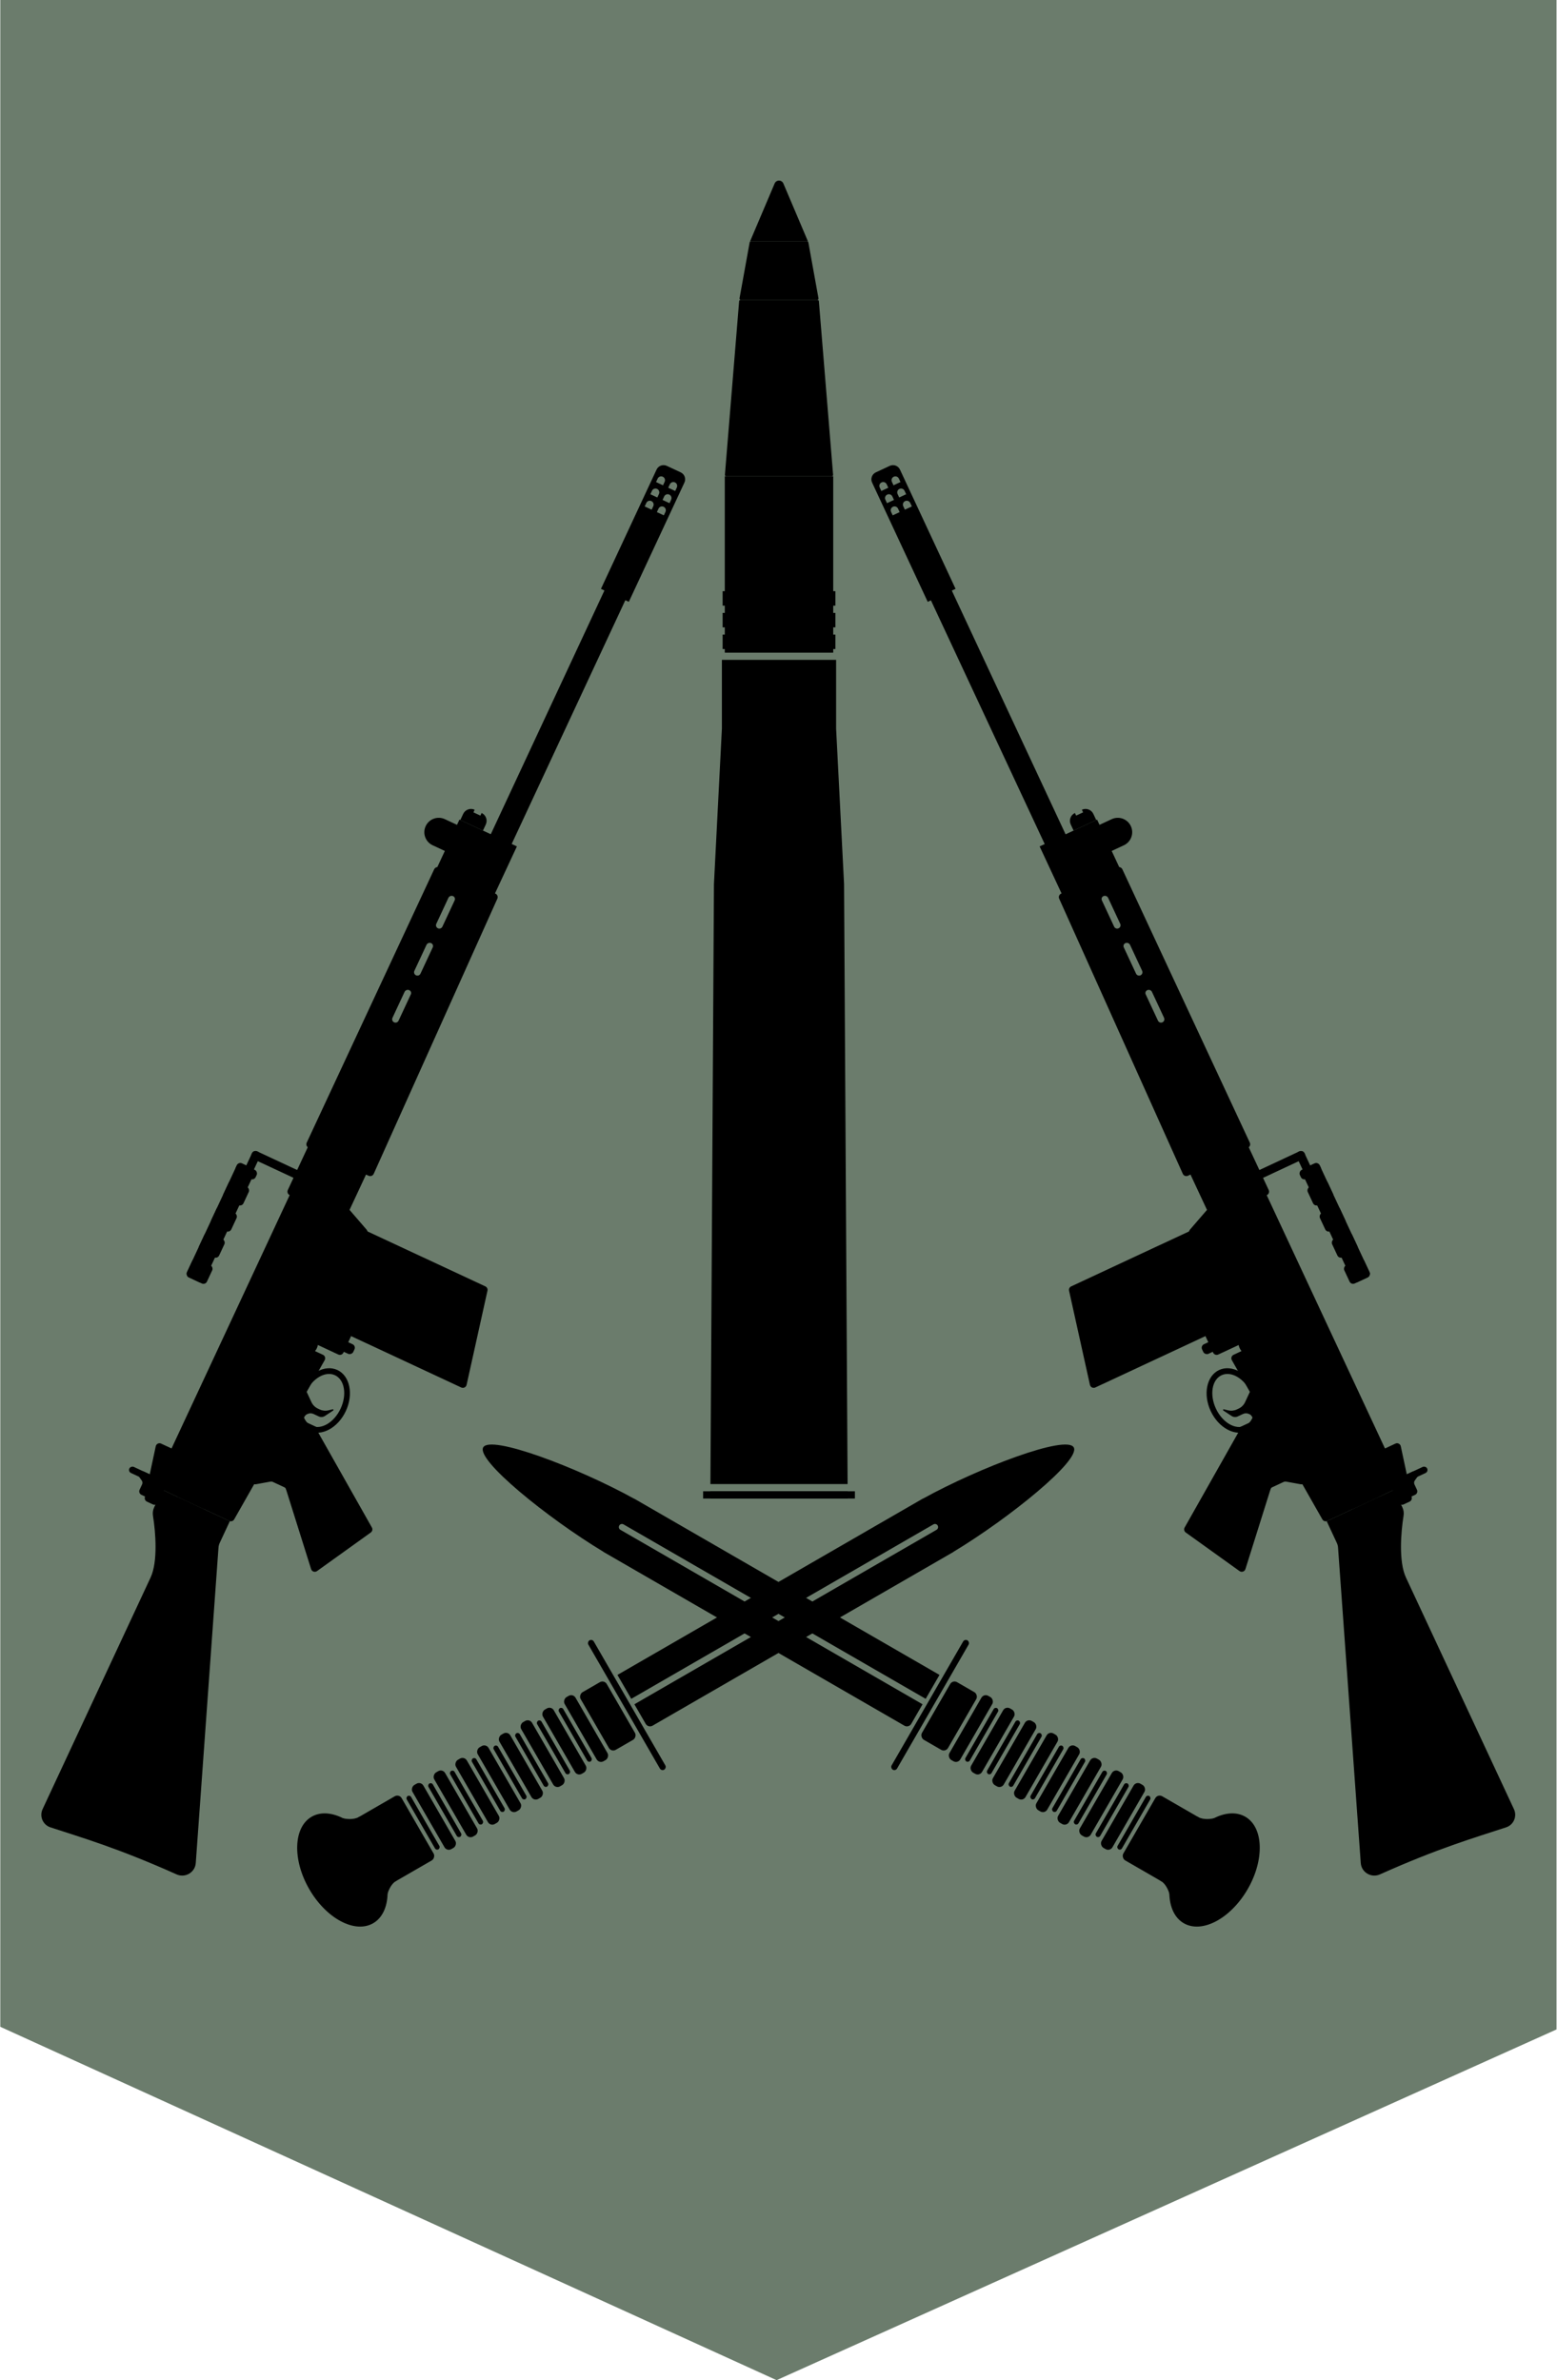 <svg width="1105" height="1689" viewBox="0 0 1105 1689" fill="none" xmlns="http://www.w3.org/2000/svg">
<path d="M0.2 0H1104.66V1440.12L551.15 1689L0.2 1438.24V0Z" fill="#6B7C6C"/>
<rect x="298.673" y="1263.97" width="52.551" height="8.907" rx="3.563" transform="rotate(60 298.673 1263.97)" fill="black"/>
<rect x="314.101" y="1255.06" width="52.551" height="8.907" rx="3.563" transform="rotate(60 314.101 1255.06)" fill="black"/>
<rect x="329.529" y="1246.15" width="52.551" height="8.907" rx="3.563" transform="rotate(60 329.529 1246.15)" fill="black"/>
<rect x="344.954" y="1237.25" width="52.551" height="8.907" rx="3.563" transform="rotate(60 344.954 1237.25)" fill="black"/>
<rect x="360.382" y="1228.34" width="52.551" height="8.907" rx="3.563" transform="rotate(60 360.382 1228.34)" fill="black"/>
<rect x="375.81" y="1219.43" width="52.551" height="8.907" rx="3.563" transform="rotate(60 375.81 1219.43)" fill="black"/>
<rect x="391.237" y="1210.53" width="52.551" height="8.907" rx="3.563" transform="rotate(60 391.237 1210.53)" fill="black"/>
<rect x="398.863" y="1211.27" width="43.644" height="3.563" rx="1.781" transform="rotate(60 398.863 1211.27)" fill="black"/>
<rect x="383.436" y="1220.17" width="43.644" height="3.563" rx="1.781" transform="rotate(60 383.436 1220.17)" fill="black"/>
<rect x="368.009" y="1229.08" width="43.644" height="3.563" rx="1.781" transform="rotate(60 368.009 1229.08)" fill="black"/>
<rect x="352.581" y="1237.99" width="43.644" height="3.563" rx="1.781" transform="rotate(60 352.581 1237.99)" fill="black"/>
<rect x="337.154" y="1246.89" width="43.644" height="3.563" rx="1.781" transform="rotate(60 337.154 1246.89)" fill="black"/>
<rect x="321.728" y="1255.8" width="43.644" height="3.563" rx="1.781" transform="rotate(60 321.728 1255.8)" fill="black"/>
<rect x="306.3" y="1264.71" width="43.644" height="3.563" rx="1.781" transform="rotate(60 306.3 1264.71)" fill="black"/>
<rect x="290.872" y="1273.61" width="43.644" height="3.563" rx="1.781" transform="rotate(60 290.872 1273.61)" fill="black"/>
<rect x="406.665" y="1201.62" width="52.551" height="8.907" rx="3.563" transform="rotate(60 406.665 1201.62)" fill="black"/>
<rect x="428.828" y="1191.91" width="47.207" height="21.377" rx="3.563" transform="rotate(60 428.828 1191.91)" fill="black"/>
<rect x="420.302" y="1162.89" width="105.993" height="4.453" rx="2.227" transform="rotate(60 420.302 1162.89)" fill="black"/>
<rect x="283.246" y="1272.88" width="52.551" height="36.519" rx="3.563" transform="rotate(60 283.246 1272.88)" fill="black"/>
<ellipse cx="242.997" cy="1326.97" rx="43.644" ry="27.166" transform="rotate(60 242.997 1326.97)" fill="black"/>
<path d="M254.706 1289.35C251.003 1291.49 245.616 1290.83 243.386 1290.23L246.241 1311.21L265.78 1307.64C263.631 1300.66 258.408 1287.22 254.706 1289.35Z" fill="black"/>
<path d="M280.981 1334.86C277.279 1337 275.38 1342.38 274.783 1344.61L258.043 1331.65L270.901 1316.51C275.878 1321.87 284.684 1332.72 280.981 1334.86Z" fill="black"/>
<path d="M762.015 1027.06C767.218 1036.07 716.286 1077.31 676.747 1101.15L676.778 1101.21L671.617 1104.19C671.538 1104.23 671.459 1104.28 671.38 1104.33L671.379 1104.33L463.109 1224.57C461.405 1225.55 459.227 1224.97 458.243 1223.27L450.226 1209.38L664.666 1085.57C665.732 1084.96 666.097 1083.6 665.482 1082.53C664.867 1081.47 663.504 1081.1 662.439 1081.72L447.999 1205.52L438.202 1188.55L654.956 1063.41L654.989 1063.47C695.425 1041.18 756.812 1018.05 762.015 1027.06Z" fill="black"/>
<rect width="52.551" height="8.907" rx="3.563" transform="matrix(-0.5 0.866 0.866 0.5 806.285 1263.97)" fill="black"/>
<rect width="52.551" height="8.907" rx="3.563" transform="matrix(-0.5 0.866 0.866 0.5 790.857 1255.06)" fill="black"/>
<rect width="52.551" height="8.907" rx="3.563" transform="matrix(-0.5 0.866 0.866 0.5 775.43 1246.15)" fill="black"/>
<rect width="52.551" height="8.907" rx="3.563" transform="matrix(-0.5 0.866 0.866 0.5 760.003 1237.25)" fill="black"/>
<rect width="52.551" height="8.907" rx="3.563" transform="matrix(-0.5 0.866 0.866 0.5 744.576 1228.34)" fill="black"/>
<rect width="52.551" height="8.907" rx="3.563" transform="matrix(-0.5 0.866 0.866 0.5 729.148 1219.43)" fill="black"/>
<rect width="52.551" height="8.907" rx="3.563" transform="matrix(-0.5 0.866 0.866 0.5 713.721 1210.53)" fill="black"/>
<rect width="43.644" height="3.563" rx="1.781" transform="matrix(-0.5 0.866 0.866 0.5 706.094 1211.27)" fill="black"/>
<rect width="43.644" height="3.563" rx="1.781" transform="matrix(-0.5 0.866 0.866 0.5 721.522 1220.17)" fill="black"/>
<rect width="43.644" height="3.563" rx="1.781" transform="matrix(-0.5 0.866 0.866 0.5 736.949 1229.08)" fill="black"/>
<rect width="43.644" height="3.563" rx="1.781" transform="matrix(-0.5 0.866 0.866 0.5 752.377 1237.99)" fill="black"/>
<rect width="43.644" height="3.563" rx="1.781" transform="matrix(-0.5 0.866 0.866 0.5 767.804 1246.89)" fill="black"/>
<rect width="43.644" height="3.563" rx="1.781" transform="matrix(-0.5 0.866 0.866 0.5 783.231 1255.8)" fill="black"/>
<rect width="43.644" height="3.563" rx="1.781" transform="matrix(-0.5 0.866 0.866 0.5 798.658 1264.71)" fill="black"/>
<rect width="43.644" height="3.563" rx="1.781" transform="matrix(-0.5 0.866 0.866 0.5 814.086 1273.61)" fill="black"/>
<rect width="52.551" height="8.907" rx="3.563" transform="matrix(-0.5 0.866 0.866 0.5 698.294 1201.62)" fill="black"/>
<rect width="47.207" height="21.377" rx="3.563" transform="matrix(-0.5 0.866 0.866 0.5 676.131 1191.91)" fill="black"/>
<rect width="105.993" height="4.453" rx="2.227" transform="matrix(-0.5 0.866 0.866 0.5 684.656 1162.89)" fill="black"/>
<rect width="52.551" height="36.519" rx="3.563" transform="matrix(-0.5 0.866 0.866 0.5 821.712 1272.87)" fill="black"/>
<ellipse cx="43.644" cy="27.166" rx="43.644" ry="27.166" transform="matrix(-0.5 0.866 0.866 0.5 860.257 1275.59)" fill="black"/>
<path d="M850.253 1289.35C853.955 1291.49 859.342 1290.83 861.573 1290.23L858.718 1311.21L839.179 1307.64C841.327 1300.66 846.55 1287.21 850.253 1289.35Z" fill="black"/>
<path d="M823.977 1334.86C827.679 1337 829.578 1342.38 830.175 1344.61L846.915 1331.65L834.057 1316.51C829.08 1321.87 820.274 1332.72 823.977 1334.86Z" fill="black"/>
<path d="M342.943 1027.06C337.74 1036.07 388.671 1077.31 428.21 1101.15L428.179 1101.21L641.847 1224.57C643.551 1225.55 645.73 1224.97 646.714 1223.27L654.731 1209.38L440.29 1085.57C439.225 1084.96 438.86 1083.6 439.475 1082.53C440.09 1081.47 441.452 1081.1 442.517 1081.72L656.958 1205.52L666.755 1188.55L455.4 1066.53L455.401 1066.53C455.322 1066.48 455.242 1066.44 455.163 1066.39L450 1063.41L449.969 1063.47C409.532 1041.18 348.146 1018.05 342.943 1027.06Z" fill="black"/>
<path d="M221.018 994.954L216.692 985.651C215.715 983.55 212.728 983.549 211.748 985.649L206.013 997.949C204.581 1001.02 205.909 1004.67 208.98 1006.1L211.183 1007.13C213.037 1007.99 215.241 1007.19 216.105 1005.34C216.489 1004.51 217.161 1003.86 217.993 1003.5L218.428 1003.31C219.726 1002.75 221.201 1002.77 222.482 1003.37L226.255 1005.13C227.65 1005.78 229.282 1005.66 230.566 1004.82L236.472 1000.92C236.784 1000.72 236.75 1000.25 236.411 1000.09C236.313 1000.04 236.202 1000.03 236.097 1000.06L233.079 1000.79C231.02 1001.29 228.851 1001.08 226.931 1000.18L225.638 999.579C223.601 998.629 221.965 996.991 221.018 994.954Z" fill="black"/>
<circle cx="216.521" cy="952.834" r="9.202" transform="rotate(-65 216.521 952.834)" fill="black"/>
<path d="M109.336 1069.79L115.231 1057.15L163.109 1079.47L155.93 1094.87C155.439 1095.92 155.144 1097.06 155.06 1098.22L138.937 1322.04C138.457 1328.71 131.424 1332.82 125.322 1330.09C83.766 1311.48 58.43 1304.14 35.785 1296.71C30.415 1294.95 27.843 1288.91 30.232 1283.79L106.87 1119.43C112.128 1108.16 110.432 1087.17 108.565 1075.63C108.244 1073.65 108.487 1071.61 109.336 1069.79Z" fill="black"/>
<rect x="236.539" y="831.678" width="473.736" height="16.359" transform="rotate(-65 236.539 831.678)" fill="black"/>
<path d="M193.516 1026.68C193.065 1025.24 193.862 1023.71 195.297 1023.26L222.338 1014.73C223.567 1014.34 224.899 1014.87 225.532 1015.99L263.924 1083.93C264.609 1085.14 264.271 1086.68 263.14 1087.49L224.984 1114.86C223.475 1115.94 221.35 1115.23 220.793 1113.46L193.516 1026.68Z" fill="black"/>
<path d="M213.344 931.421C211.98 930.785 211.389 929.163 212.026 927.798L240.257 867.256C240.893 865.892 242.515 865.301 243.88 865.938L344.447 912.833C345.605 913.373 346.233 914.646 345.956 915.894L331.147 982.694C330.77 984.397 328.913 985.312 327.333 984.575L213.344 931.421Z" fill="black"/>
<path d="M316.937 604.428L307.052 599.819C301.934 597.432 299.72 591.349 302.107 586.231V586.231C304.493 581.113 310.577 578.899 315.694 581.286L325.579 585.895L316.937 604.428Z" fill="black"/>
<path d="M350.425 635.84L309.652 616.827L326.072 581.614L366.845 600.627L350.425 635.84Z" fill="black"/>
<path d="M328.707 577.578C330.138 574.507 333.789 573.179 336.859 574.611L336.86 574.611L335.995 576.465L340.938 578.77L341.802 576.916C344.872 578.348 346.2 581.997 344.769 585.068L342.752 589.392L326.69 581.902L328.707 577.578Z" fill="black"/>
<path d="M465.966 333.222C467.238 330.492 470.483 329.311 473.212 330.584L483.097 335.193C485.826 336.466 487.007 339.71 485.735 342.44L446.269 427.074L426.5 417.856L465.966 333.222ZM475.157 357.06L476.309 354.589C476.945 353.224 476.355 351.602 474.99 350.965C473.625 350.329 472.003 350.919 471.367 352.284L470.214 354.755L475.157 357.06ZM479.189 348.412L480.341 345.941C480.978 344.576 480.387 342.954 479.023 342.317C477.658 341.681 476.036 342.271 475.399 343.636L474.247 346.107L479.189 348.412ZM466.18 363.405L471.122 365.709L472.275 363.238C472.911 361.873 472.32 360.251 470.956 359.615C469.591 358.978 467.969 359.569 467.332 360.934L466.18 363.405ZM470.54 344.379L471.693 341.908C472.329 340.543 471.738 338.921 470.374 338.284C469.009 337.648 467.387 338.239 466.75 339.603L465.598 342.074L470.54 344.379ZM462.473 361.676L463.626 359.205C464.262 357.84 463.671 356.218 462.307 355.582C460.942 354.946 459.32 355.536 458.683 356.901L457.531 359.372L462.473 361.676ZM466.507 353.026L467.659 350.555C468.295 349.191 467.705 347.568 466.34 346.932C464.976 346.296 463.353 346.886 462.717 348.251L461.565 350.722L466.507 353.026Z" fill="black"/>
<path d="M308.129 616.866C308.765 615.502 310.387 614.911 311.752 615.548L351.633 634.144C352.984 634.775 353.578 636.373 352.967 637.733L265.224 832.977C264.6 834.364 262.962 834.973 261.584 834.33L218.993 814.47C217.628 813.833 217.038 812.211 217.674 810.846L308.129 616.866ZM278.532 722.275C277.975 723.469 278.491 724.889 279.686 725.446C280.88 726.002 282.299 725.485 282.856 724.292L291.565 705.614C292.085 704.499 291.602 703.174 290.488 702.655C289.214 702.061 287.7 702.612 287.107 703.886L278.532 722.275ZM294.087 688.915C293.53 690.109 294.046 691.528 295.241 692.085C296.435 692.642 297.854 692.125 298.411 690.931L307.121 672.254C307.64 671.139 307.158 669.814 306.044 669.295C304.77 668.701 303.256 669.252 302.662 670.526L294.087 688.915ZM309.641 655.555C309.085 656.749 309.602 658.169 310.795 658.726C311.989 659.283 313.409 658.766 313.966 657.572L322.675 638.894C323.195 637.78 322.713 636.455 321.598 635.935C320.325 635.342 318.81 635.893 318.216 637.166L309.641 655.555Z" fill="black"/>
<path d="M181.608 1053.25C179.353 1053.66 177.63 1051.27 178.73 1049.26L202.791 1005.28C203.481 1004.01 205.032 1003.51 206.335 1004.11L224.404 1012.54C225.769 1013.18 226.359 1014.8 225.723 1016.16L206.725 1056.9C205.951 1058.56 203.541 1058.41 202.983 1056.66V1056.66C202.813 1056.13 202.426 1055.69 201.917 1055.45L193.617 1051.58C193.106 1051.34 192.533 1051.27 191.978 1051.37L181.608 1053.25Z" fill="black"/>
<rect x="203.107" y="846.925" width="46.351" height="45.669" rx="2.727" transform="rotate(-65 203.107 846.925)" fill="black"/>
<path d="M204.865 944.766C203.5 944.13 202.91 942.507 203.546 941.143L242.383 857.856C243.219 856.064 245.626 855.73 246.918 857.227L260.185 872.592C260.709 873.2 260.94 874.009 260.814 874.802L249.235 947.752C249.195 948.002 249.12 948.246 249.013 948.477L243.701 959.867C243.065 961.232 241.443 961.823 240.078 961.186L204.865 944.766Z" fill="black"/>
<rect x="177.404" y="821.402" width="6.135" height="49.078" rx="2.727" transform="rotate(-65 177.404 821.402)" fill="black"/>
<rect x="151.564" y="891.33" width="6.135" height="80.433" rx="2.727" transform="rotate(-155 151.564 891.33)" fill="black"/>
<rect x="143.869" y="911.057" width="13.633" height="89.294" rx="2.727" transform="rotate(-155 143.869 911.057)" fill="black"/>
<rect x="145.723" y="911.922" width="15.678" height="14.314" rx="2.727" transform="rotate(-155 145.723 911.922)" fill="black"/>
<rect x="154.364" y="893.389" width="15.678" height="14.314" rx="2.727" transform="rotate(-155 154.364 893.389)" fill="black"/>
<rect x="163.007" y="874.856" width="15.678" height="14.314" rx="2.727" transform="rotate(-155 163.007 874.856)" fill="black"/>
<rect x="171.648" y="856.323" width="15.678" height="14.314" rx="2.727" transform="rotate(-155 171.648 856.323)" fill="black"/>
<rect x="180.291" y="837.79" width="15.678" height="7.157" rx="2.727" transform="rotate(-155 180.291 837.79)" fill="black"/>
<rect x="234.105" y="954.64" width="7.498" height="17.041" rx="2.727" transform="rotate(-65 234.105 954.64)" fill="black"/>
<rect x="194.859" y="946.869" width="7.498" height="17.041" rx="2.727" transform="rotate(-65 194.859 946.869)" fill="black"/>
<path d="M104.292 1065.59C103.14 1065.05 102.512 1063.79 102.778 1062.55L110.531 1026.3C110.898 1024.59 112.762 1023.66 114.35 1024.4L126.074 1029.87C127.439 1030.5 128.029 1032.12 127.393 1033.49L112.125 1066.23C111.489 1067.6 109.866 1068.19 108.502 1067.55L104.292 1065.59Z" fill="black"/>
<rect x="109.362" y="1054.41" width="235.846" height="40.898" rx="2.727" transform="rotate(-65 109.362 1054.41)" fill="black"/>
<path d="M126.66 1062.48C125.295 1061.84 124.705 1060.22 125.341 1058.85L180.075 941.478C180.711 940.113 182.333 939.523 183.698 940.159L229.205 961.38C230.649 962.053 231.21 963.814 230.423 965.198L166.205 1078.15C165.503 1079.39 163.97 1079.88 162.682 1079.28L126.66 1062.48Z" fill="black"/>
<rect x="90.787" y="1044.25" width="4.771" height="25.221" rx="2.386" transform="rotate(-65 90.787 1044.25)" fill="black"/>
<path d="M100.387 1060.76C99.022 1060.12 98.432 1058.5 99.068 1057.13L100.843 1053.33C101.259 1052.43 101.161 1051.39 100.587 1050.59L98.75 1048.02C98.207 1047.27 98.115 1046.27 98.509 1045.43V1045.43C99.111 1044.14 100.646 1043.58 101.938 1044.18L107.534 1046.79C108.677 1047.32 109.305 1048.57 109.053 1049.81L106.948 1060.11C106.595 1061.83 104.721 1062.78 103.124 1062.03L100.387 1060.76Z" fill="black"/>
<path d="M213.319 986.314C218.887 974.373 230.593 968.045 239.464 972.182C248.334 976.318 251.012 989.352 245.443 1001.29C239.875 1013.24 228.169 1019.56 219.299 1015.43C210.428 1011.29 207.751 998.255 213.319 986.314ZM217.024 988.041C212.41 997.935 214.202 1008.54 221.026 1011.72C227.849 1014.9 237.121 1009.46 241.735 999.564C246.349 989.669 244.557 979.069 237.733 975.887C230.91 972.706 221.638 978.146 217.024 988.041Z" fill="black"/>
<path d="M883.65 994.954L887.976 985.651C888.953 983.55 891.94 983.549 892.919 985.649L898.655 997.949C900.087 1001.02 898.758 1004.67 895.687 1006.1L893.485 1007.13C891.631 1007.99 889.427 1007.19 888.562 1005.34C888.179 1004.51 887.507 1003.86 886.674 1003.5L886.24 1003.31C884.942 1002.75 883.467 1002.77 882.185 1003.37L878.412 1005.13C877.018 1005.78 875.386 1005.66 874.102 1004.82L868.195 1000.92C867.883 1000.72 867.918 1000.25 868.256 1000.09C868.355 1000.04 868.466 1000.03 868.571 1000.06L871.589 1000.79C873.648 1001.29 875.816 1001.08 877.737 1000.18L879.03 999.579C881.067 998.629 882.703 996.991 883.65 994.954Z" fill="black"/>
<circle cx="9.202" cy="9.202" r="9.202" transform="matrix(-0.423 -0.906 -0.906 0.423 900.375 957.285)" fill="black"/>
<path d="M995.332 1069.79L989.437 1057.15L941.559 1079.47L948.738 1094.87C949.23 1095.92 949.524 1097.06 949.608 1098.22L965.731 1322.04C966.212 1328.71 973.244 1332.83 979.346 1330.09C1020.9 1311.48 1046.24 1304.14 1068.88 1296.71C1074.25 1294.95 1076.83 1288.91 1074.44 1283.79L997.798 1119.43C992.541 1108.16 994.236 1087.17 996.103 1075.63C996.424 1073.65 996.181 1071.61 995.332 1069.79Z" fill="black"/>
<rect width="473.736" height="16.359" transform="matrix(-0.423 -0.906 -0.906 0.423 868.129 831.678)" fill="black"/>
<path d="M911.152 1026.68C911.603 1025.24 910.806 1023.71 909.371 1023.26L882.329 1014.73C881.101 1014.34 879.769 1014.87 879.135 1015.99L840.743 1083.93C840.058 1085.14 840.397 1086.68 841.528 1087.49L879.684 1114.86C881.193 1115.94 883.318 1115.23 883.874 1113.46L911.152 1026.68Z" fill="black"/>
<path d="M891.324 931.421C892.689 930.785 893.279 929.163 892.643 927.798L864.412 867.256C863.775 865.892 862.153 865.301 860.788 865.938L760.222 912.833C759.063 913.373 758.435 914.646 758.712 915.894L773.521 982.694C773.898 984.397 775.755 985.312 777.335 984.575L891.324 931.421Z" fill="black"/>
<path d="M787.731 604.43L797.616 599.821C802.733 597.435 804.947 591.351 802.561 586.233V586.233C800.175 581.116 794.091 578.901 788.973 581.288L779.089 585.897L787.731 604.43Z" fill="black"/>
<path d="M754.244 635.84L795.017 616.827L778.597 581.614L737.824 600.627L754.244 635.84Z" fill="black"/>
<path d="M775.962 577.576C774.53 574.505 770.88 573.177 767.809 574.609L767.809 574.609L768.672 576.461L763.73 578.766L762.866 576.914C759.796 578.346 758.468 581.996 759.9 585.066L761.916 589.39L777.979 581.9L775.962 577.576Z" fill="black"/>
<path d="M638.702 333.222C637.429 330.492 634.184 329.311 631.455 330.584L621.57 335.193C618.841 336.466 617.66 339.711 618.933 342.44L658.398 427.075L678.167 417.856L638.702 333.222ZM638.486 363.405L633.544 365.71L632.392 363.239C631.755 361.874 632.346 360.252 633.711 359.615C635.075 358.979 636.698 359.569 637.334 360.934L638.486 363.405ZM629.51 357.059L628.358 354.588C627.722 353.224 628.312 351.601 629.677 350.965C631.041 350.328 632.664 350.919 633.3 352.284L634.452 354.755L629.51 357.059ZM625.478 348.411L624.325 345.94C623.689 344.576 624.28 342.954 625.645 342.318C627.009 341.681 628.631 342.271 629.268 343.636L630.42 346.107L625.478 348.411ZM642.192 361.676L641.039 359.205C640.403 357.841 640.994 356.218 642.358 355.582C643.723 354.946 645.345 355.536 645.982 356.901L647.134 359.372L642.192 361.676ZM638.16 353.027L637.007 350.556C636.371 349.191 636.962 347.569 638.326 346.933C639.691 346.296 641.313 346.887 641.949 348.251L643.102 350.723L638.16 353.027ZM634.127 344.379L632.975 341.908C632.338 340.543 632.929 338.921 634.293 338.285C635.658 337.648 637.28 338.239 637.917 339.603L639.069 342.075L634.127 344.379Z" fill="black"/>
<path d="M796.539 616.867C795.903 615.502 794.28 614.911 792.916 615.548L753.036 634.144C751.684 634.774 751.089 636.373 751.701 637.733L839.444 832.977C840.067 834.364 841.705 834.973 843.083 834.331L885.675 814.47C887.039 813.834 887.63 812.211 886.993 810.847L796.539 616.867ZM826.136 722.274C826.693 723.469 826.176 724.888 824.982 725.445C823.788 726.002 822.368 725.485 821.811 724.291L813.102 705.614C812.583 704.5 813.064 703.174 814.179 702.654C815.452 702.061 816.967 702.612 817.561 703.885L826.136 722.274ZM810.58 688.915C811.137 690.109 810.62 691.528 809.426 692.085C808.232 692.642 806.812 692.125 806.255 690.931L797.546 672.254C797.027 671.14 797.508 669.814 798.623 669.295C799.896 668.701 801.411 669.252 802.005 670.525L810.58 688.915ZM795.024 655.555C795.581 656.75 795.064 658.169 793.87 658.726C792.676 659.283 791.257 658.766 790.7 657.572L781.99 638.894C781.471 637.78 781.953 636.455 783.067 635.936C784.341 635.342 785.855 635.893 786.449 637.166L795.024 655.555Z" fill="black"/>
<path d="M923.059 1053.25C925.315 1053.66 927.037 1051.27 925.937 1049.26L901.877 1005.28C901.187 1004.02 899.636 1003.51 898.332 1004.11L880.263 1012.54C878.898 1013.18 878.308 1014.8 878.944 1016.16L897.942 1056.9C898.716 1058.56 901.126 1058.41 901.684 1056.67V1056.67C901.855 1056.13 902.241 1055.69 902.751 1055.45L911.051 1051.58C911.562 1051.34 912.134 1051.27 912.689 1051.37L923.059 1053.25Z" fill="black"/>
<rect width="46.351" height="45.669" rx="2.727" transform="matrix(-0.423 -0.906 -0.906 0.423 901.56 846.925)" fill="black"/>
<path d="M899.803 944.766C901.167 944.13 901.758 942.507 901.122 941.143L862.284 857.856C861.449 856.064 859.042 855.73 857.75 857.227L844.483 872.592C843.958 873.2 843.728 874.009 843.854 874.802L855.433 947.752C855.473 948.002 855.548 948.246 855.655 948.477L860.966 959.867C861.603 961.232 863.225 961.823 864.59 961.186L899.803 944.766Z" fill="black"/>
<rect width="6.135" height="49.078" rx="2.727" transform="matrix(-0.423 -0.906 -0.906 0.423 927.264 821.402)" fill="black"/>
<rect width="6.135" height="80.433" rx="2.727" transform="matrix(0.906 -0.423 -0.423 -0.906 953.104 891.33)" fill="black"/>
<rect width="13.633" height="89.294" rx="2.727" transform="matrix(0.906 -0.423 -0.423 -0.906 960.799 911.057)" fill="black"/>
<rect width="15.678" height="14.314" rx="2.727" transform="matrix(0.906 -0.423 -0.423 -0.906 958.946 911.922)" fill="black"/>
<rect width="15.678" height="14.314" rx="2.727" transform="matrix(0.906 -0.423 -0.423 -0.906 950.303 893.389)" fill="black"/>
<rect width="15.678" height="14.314" rx="2.727" transform="matrix(0.906 -0.423 -0.423 -0.906 941.661 874.856)" fill="black"/>
<rect width="15.678" height="14.314" rx="2.727" transform="matrix(0.906 -0.423 -0.423 -0.906 933.019 856.323)" fill="black"/>
<rect width="15.678" height="7.157" rx="2.727" transform="matrix(0.906 -0.423 -0.423 -0.906 924.377 837.79)" fill="black"/>
<rect width="7.498" height="17.041" rx="2.727" transform="matrix(-0.423 -0.906 -0.906 0.423 870.563 954.64)" fill="black"/>
<rect width="7.498" height="17.041" rx="2.727" transform="matrix(-0.423 -0.906 -0.906 0.423 909.809 946.869)" fill="black"/>
<path d="M1000.38 1065.59C1001.53 1065.05 1002.16 1063.79 1001.89 1062.55L994.137 1026.3C993.771 1024.59 991.906 1023.66 990.318 1024.4L978.594 1029.87C977.23 1030.5 976.639 1032.12 977.276 1033.49L992.543 1066.23C993.18 1067.6 994.802 1068.19 996.167 1067.55L1000.38 1065.59Z" fill="black"/>
<rect width="235.846" height="40.898" rx="2.727" transform="matrix(-0.423 -0.906 -0.906 0.423 995.306 1054.41)" fill="black"/>
<path d="M978.008 1062.48C979.373 1061.84 979.963 1060.22 979.327 1058.85L924.593 941.478C923.957 940.113 922.334 939.523 920.97 940.159L875.462 961.38C874.019 962.053 873.457 963.814 874.244 965.198L938.463 1078.15C939.165 1079.39 940.698 1079.88 941.985 1079.28L978.008 1062.48Z" fill="black"/>
<rect width="4.771" height="25.221" rx="2.386" transform="matrix(-0.423 -0.906 -0.906 0.423 1013.88 1044.25)" fill="black"/>
<path d="M1004.28 1060.76C1005.65 1060.12 1006.24 1058.5 1005.6 1057.13L1003.82 1053.33C1003.41 1052.43 1003.51 1051.39 1004.08 1050.59L1005.92 1048.02C1006.46 1047.27 1006.55 1046.27 1006.16 1045.43V1045.43C1005.56 1044.14 1004.02 1043.58 1002.73 1044.18L997.134 1046.79C995.991 1047.32 995.362 1048.57 995.615 1049.81L997.72 1060.11C998.073 1061.83 999.947 1062.78 1001.54 1062.03L1004.28 1060.76Z" fill="black"/>
<path d="M891.349 986.314C885.78 974.373 874.075 968.045 865.204 972.182C856.333 976.318 853.656 989.352 859.224 1001.29C864.793 1013.24 876.498 1019.56 885.369 1015.43C894.24 1011.29 896.917 998.255 891.349 986.314ZM887.642 988.041C892.255 997.936 890.464 1008.54 883.64 1011.72C876.816 1014.9 867.545 1009.46 862.931 999.564C858.317 989.67 860.108 979.069 866.932 975.887C873.756 972.705 883.028 978.147 887.642 988.041Z" fill="black"/>
<rect x="514.38" y="337.959" width="76.953" height="125.176" fill="black"/>
<path d="M524.566 213.692C524.608 213.178 525.037 212.783 525.552 212.783H580.161C580.676 212.783 581.105 213.178 581.147 213.692L591.245 336.889C591.292 337.465 590.837 337.959 590.259 337.959H515.454C514.876 337.959 514.421 337.465 514.468 336.889L524.566 213.692Z" fill="black"/>
<path d="M532.018 172.04C532.103 171.569 532.513 171.227 532.992 171.227H572.722C573.2 171.227 573.61 171.569 573.696 172.04L580.862 211.615C580.971 212.222 580.505 212.781 579.888 212.781H525.826C525.208 212.781 524.742 212.222 524.852 211.615L532.018 172.04Z" fill="black"/>
<path d="M549.765 130.18C550.292 128.94 551.509 128.134 552.857 128.134V128.134V128.134C554.205 128.134 555.422 128.94 555.949 130.18L573.378 171.228H532.336L549.765 130.18Z" fill="black"/>
<rect x="498.99" y="1058.24" width="107.734" height="5.13" fill="black"/>
<path d="M601.593 1063.37H504.12L504.15 1058.24H601.563L601.593 1063.37ZM593.384 517.001L599.028 627.3L601.533 1053.11H504.18L506.685 627.3L512.328 517.001V468.265H593.384V517.001Z" fill="black"/>
<rect x="512.842" y="450.309" width="80.031" height="10.26" fill="black"/>
<rect x="512.842" y="434.92" width="80.031" height="10.26" fill="black"/>
<rect x="512.842" y="419.528" width="80.031" height="10.26" fill="black"/>
</svg>
